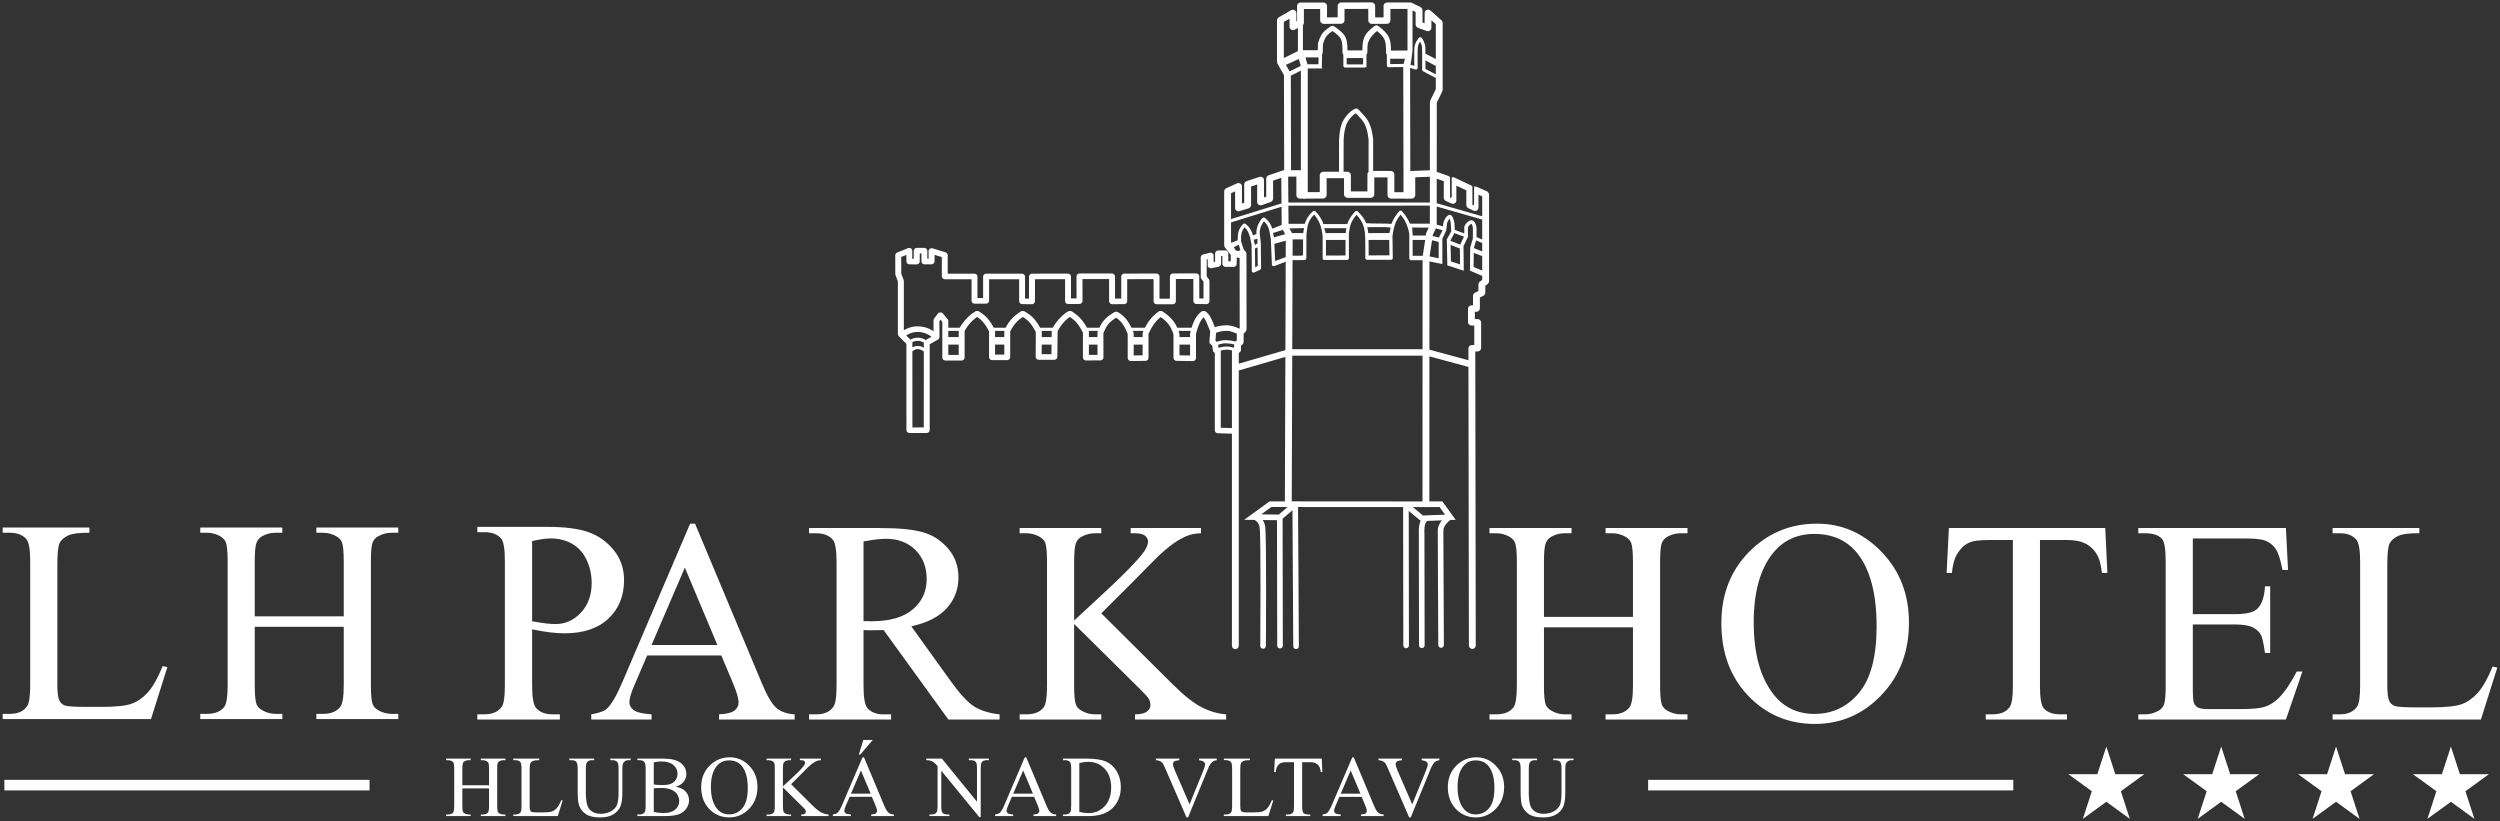 <?xml version="1.0" encoding="UTF-8"?>
<!-- Created with Inkscape (http://www.inkscape.org/) -->
<svg width="414" height="136" version="1.1" viewBox="0 0 414 136" xmlns="http://www.w3.org/2000/svg">
 <rect x="0" y="0" width="414" height="136" fill="#333333" stroke="none"/>
 <g fill="#fff">
  <g>
   <path d="m412.78 110.38 0.774 0.168-2.714 8.607h-24.559v-0.862h1.197c1.341 0 2.3-0.439 2.874-1.31 0.327-0.503 0.487-1.661 0.487-3.465v-20.471c0-1.98-0.216-3.217-0.655-3.713-0.606-0.686-1.508-1.03-2.707-1.03h-1.197v-0.87h14.363v0.87c-1.685-0.016-2.866 0.136-3.545 0.463-0.679 0.328-1.142 0.743-1.389 1.245-0.248 0.495-0.375 1.693-0.375 3.577v19.928c0 1.294 0.128 2.18 0.375 2.667 0.184 0.327 0.471 0.567 0.862 0.726 0.391 0.152 1.605 0.231 3.649 0.231h2.315c2.435 0 4.144-0.175 5.126-0.534 0.982-0.36 1.876-0.998 2.691-1.908 0.806-0.91 1.62-2.356 2.427-4.32"/>
   <path d="m363.13 89.168v12.535h6.97c1.812 0 3.018-0.272 3.624-0.814 0.815-0.719 1.262-1.98 1.357-3.792h0.862v11.041h-0.862c-0.215-1.54-0.439-2.531-0.654-2.97-0.28-0.543-0.743-0.974-1.381-1.285-0.639-0.312-1.621-0.471-2.946-0.471h-6.97v10.459c0 1.405 0.064 2.26 0.183 2.562 0.128 0.303 0.344 0.543 0.655 0.726 0.311 0.176 0.91 0.264 1.78 0.264h5.381c1.788 0 3.098-0.12 3.905-0.375 0.814-0.248 1.589-0.735 2.339-1.469 0.966-0.966 1.956-2.427 2.97-4.375h0.934l-2.73 7.952h-24.447v-0.862h1.126c0.743 0 1.453-0.184 2.124-0.543 0.503-0.247 0.838-0.623 1.022-1.118 0.176-0.503 0.263-1.525 0.263-3.066v-20.606c0-2.012-0.2-3.25-0.607-3.72-0.559-0.623-1.493-0.934-2.802-0.934h-1.126v-0.87h24.447l0.351 6.946h-0.918c-0.327-1.669-0.686-2.811-1.086-3.433-0.4-0.623-0.982-1.101-1.765-1.429-0.623-0.232-1.724-0.352-3.297-0.352"/>
   <path d="m348.63 87.436 0.351 7.441h-0.894c-0.168-1.309-0.399-2.244-0.703-2.811-0.479-0.902-1.125-1.565-1.924-1.996-0.807-0.431-1.86-0.646-3.17-0.646h-4.471v24.239c0 1.948 0.215 3.162 0.63 3.649 0.591 0.655 1.509 0.982 2.739 0.982h1.102v0.862h-13.453v-0.862h1.126c1.341 0 2.292-0.407 2.85-1.222 0.343-0.495 0.519-1.637 0.519-3.409v-24.239h-3.817c-1.477 0-2.53 0.112-3.154 0.327-0.814 0.295-1.509 0.87-2.083 1.708-0.575 0.846-0.918 1.98-1.03 3.417h-0.886l0.375-7.441"/>
   <path d="m255.68 102.15h14.738v-9.078c0-1.621-0.103-2.691-0.303-3.202-0.159-0.391-0.487-0.727-0.982-1.006-0.67-0.375-1.381-0.559-2.131-0.559h-1.118v-0.87h13.565v0.87h-1.126c-0.742 0-1.453 0.176-2.124 0.535-0.503 0.247-0.838 0.631-1.022 1.134-0.176 0.511-0.263 1.54-0.263 3.098v20.47c0 1.605 0.096 2.667 0.303 3.178 0.152 0.392 0.471 0.727 0.958 1.006 0.686 0.375 1.405 0.567 2.147 0.567h1.126v0.862h-13.565v-0.862h1.118c1.293 0 2.244-0.383 2.834-1.15 0.391-0.495 0.583-1.7 0.583-3.601v-9.66h-14.738v9.66c0 1.605 0.104 2.667 0.303 3.178 0.16 0.392 0.487 0.727 0.99 1.006 0.671 0.375 1.373 0.567 2.124 0.567h1.15v0.862h-13.589v-0.862h1.118c1.31 0 2.26-0.383 2.858-1.15 0.368-0.495 0.559-1.7 0.559-3.601v-20.47c0-1.621-0.104-2.691-0.303-3.202-0.16-0.391-0.479-0.727-0.958-1.006-0.687-0.375-1.405-0.559-2.156-0.559h-1.118v-0.87h13.589v0.87h-1.15c-0.751 0-1.453 0.176-2.124 0.535-0.487 0.247-0.822 0.631-1.006 1.134-0.192 0.511-0.288 1.54-0.288 3.098"/>
   <path d="m182.37 101.57 11.697 11.624c1.916 1.916 3.553 3.225 4.91 3.921 1.357 0.694 2.715 1.085 4.072 1.181v0.862h-15.09v-0.862c0.902 0 1.557-0.152 1.956-0.463 0.399-0.303 0.599-0.639 0.599-1.014 0-0.375-0.08-0.71-0.223-1.006-0.152-0.295-0.639-0.846-1.461-1.66l-10.954-10.826v10.219c0 1.605 0.104 2.667 0.312 3.178 0.152 0.392 0.479 0.727 0.982 1.006 0.671 0.375 1.373 0.567 2.124 0.567h1.078v0.862h-13.517v-0.862h1.118c1.309 0 2.26-0.383 2.858-1.15 0.376-0.495 0.559-1.7 0.559-3.601v-20.495c0-1.605-0.104-2.674-0.303-3.201-0.159-0.375-0.479-0.703-0.958-0.982-0.686-0.375-1.405-0.559-2.155-0.559h-1.118v-0.87h13.517v0.87h-1.078c-0.735 0-1.437 0.176-2.124 0.535-0.487 0.247-0.822 0.623-1.005 1.126-0.192 0.494-0.288 1.525-0.288 3.082v9.708c0.32-0.295 1.381-1.285 3.209-2.97 4.631-4.239 7.434-7.074 8.4-8.487 0.415-0.623 0.63-1.174 0.63-1.637 0-0.359-0.167-0.678-0.495-0.95-0.327-0.271-0.878-0.407-1.66-0.407h-0.726v-0.87h11.648v0.87c-0.687 0.016-1.31 0.104-1.869 0.28-0.559 0.167-1.245 0.503-2.06 0.99-0.807 0.495-1.804 1.286-2.994 2.379-0.343 0.312-1.925 1.908-4.75 4.791"/>
   <path d="m76.565 130.04h4.422v-2.724c0-0.486-0.031-0.808-0.091-0.961-0.048-0.117-0.146-0.218-0.295-0.302-0.201-0.112-0.414-0.167-0.639-0.167h-0.336v-0.261h4.07v0.261h-0.338c-0.223 0-0.436 0.053-0.637 0.16-0.151 0.074-0.252 0.189-0.307 0.341-0.053 0.153-0.079 0.462-0.079 0.929v6.142c0 0.481 0.029 0.8 0.091 0.953 0.046 0.117 0.141 0.218 0.288 0.302 0.206 0.112 0.421 0.17 0.644 0.17h0.338v0.259h-4.07v-0.259h0.336c0.388 0 0.673-0.115 0.85-0.345 0.118-0.149 0.175-0.51 0.175-1.081v-2.898h-4.422v2.898c0 0.481 0.031 0.8 0.091 0.953 0.048 0.117 0.146 0.218 0.297 0.302 0.201 0.112 0.412 0.17 0.637 0.17h0.345v0.259h-4.077v-0.259h0.335c0.393 0 0.678-0.115 0.858-0.345 0.11-0.149 0.168-0.51 0.168-1.081v-6.142c0-0.486-0.031-0.808-0.091-0.961-0.048-0.117-0.143-0.218-0.287-0.302-0.206-0.112-0.422-0.167-0.647-0.167h-0.335v-0.261h4.077v0.261h-0.345c-0.225 0-0.436 0.053-0.637 0.16-0.146 0.074-0.246 0.189-0.302 0.341-0.057 0.153-0.086 0.462-0.086 0.929zm16.383 2.47 0.232 0.05-0.814 2.582h-7.369v-0.259h0.36c0.403 0 0.69-0.131 0.862-0.393 0.098-0.151 0.146-0.499 0.146-1.04v-6.142c0-0.594-0.065-0.966-0.197-1.114-0.182-0.206-0.453-0.309-0.812-0.309h-0.36v-0.261h4.31v0.261c-0.505-5e-3 -0.86 0.04-1.064 0.139-0.204 0.098-0.343 0.223-0.417 0.373-0.074 0.149-0.113 0.508-0.113 1.073v5.979c0 0.388 0.038 0.654 0.113 0.8 0.055 0.099 0.141 0.171 0.259 0.219 0.118 0.045 0.482 0.07 1.095 0.07h0.694c0.731 0 1.244-0.053 1.538-0.161 0.295-0.107 0.563-0.299 0.807-0.572 0.242-0.273 0.486-0.707 0.728-1.296zm8.116-6.624v-0.261h3.37v0.261h-0.359c-0.374 0-0.661 0.156-0.862 0.469-0.098 0.146-0.149 0.482-0.149 1.011v3.859c0 0.955-0.093 1.696-0.283 2.221-0.189 0.527-0.563 0.979-1.116 1.355-0.556 0.376-1.31 0.565-2.264 0.565-1.04 0-1.828-0.18-2.364-0.541-0.539-0.359-0.92-0.843-1.145-1.452-0.149-0.417-0.225-1.198-0.225-2.345v-3.72c0-0.585-0.079-0.968-0.242-1.15-0.16-0.182-0.421-0.273-0.781-0.273h-0.359v-0.261h4.113v0.261h-0.364c-0.393 0-0.675 0.122-0.843 0.371-0.117 0.168-0.175 0.52-0.175 1.052v4.149c0 0.369 0.034 0.793 0.101 1.27 0.07 0.477 0.192 0.85 0.369 1.116 0.178 0.266 0.433 0.486 0.769 0.659 0.335 0.175 0.745 0.261 1.231 0.261 0.623 0 1.179-0.137 1.67-0.407 0.491-0.271 0.829-0.618 1.008-1.042 0.179-0.424 0.271-1.14 0.271-2.151v-3.854c0-0.594-0.067-0.966-0.197-1.114-0.184-0.206-0.455-0.309-0.814-0.309zm10.88 4.401c0.661 0.139 1.155 0.364 1.483 0.673 0.452 0.431 0.68 0.955 0.68 1.578 0 0.472-0.151 0.925-0.45 1.358-0.3 0.434-0.709 0.748-1.232 0.946-0.522 0.199-1.317 0.299-2.388 0.299h-4.492v-0.259h0.356c0.398 0 0.683-0.127 0.855-0.381 0.108-0.163 0.163-0.51 0.163-1.044v-6.149c0-0.589-0.067-0.961-0.204-1.114-0.182-0.206-0.455-0.309-0.815-0.309h-0.356v-0.261h4.11c0.769 0 1.385 0.058 1.847 0.17 0.702 0.168 1.238 0.465 1.607 0.894 0.369 0.429 0.554 0.92 0.554 1.478 0 0.477-0.144 0.903-0.434 1.282-0.29 0.376-0.719 0.654-1.287 0.838zm-3.677-0.381c0.175 0.033 0.371 0.057 0.594 0.074 0.223 0.017 0.467 0.024 0.733 0.024 0.683 0 1.198-0.072 1.54-0.22 0.345-0.146 0.608-0.373 0.791-0.678 0.182-0.302 0.273-0.635 0.273-0.996 0-0.556-0.227-1.03-0.68-1.423-0.455-0.393-1.117-0.589-1.986-0.589-0.469 0-0.889 0.05-1.265 0.153zm0 4.549c0.544 0.127 1.08 0.189 1.607 0.189 0.848 0 1.492-0.192 1.938-0.573 0.443-0.381 0.666-0.852 0.666-1.413 0-0.369-0.101-0.726-0.302-1.066-0.201-0.342-0.53-0.611-0.982-0.807-0.453-0.197-1.016-0.295-1.684-0.295-0.29 0-0.539 5e-3 -0.745 0.012-0.206 9e-3 -0.371 0.026-0.498 0.05zm12.6-9.045c1.236 0 2.307 0.467 3.213 1.406 0.905 0.939 1.358 2.108 1.358 3.512 0 1.447-0.458 2.647-1.371 3.6-0.912 0.956-2.017 1.433-3.313 1.433-1.308 0-2.41-0.467-3.301-1.397-0.891-0.932-1.336-2.137-1.336-3.615 0-1.512 0.515-2.743 1.542-3.699 0.896-0.829 1.964-1.24 3.208-1.24zm-0.131 0.51c-0.853 0-1.536 0.316-2.051 0.949-0.639 0.786-0.96 1.935-0.96 3.452 0 1.554 0.333 2.75 0.997 3.586 0.51 0.637 1.183 0.956 2.022 0.956 0.893 0 1.631-0.35 2.213-1.046 0.582-0.698 0.875-1.797 0.875-3.299 0-1.627-0.321-2.841-0.963-3.641-0.515-0.637-1.224-0.956-2.132-0.956zm10.27 3.946 3.509 3.487c0.575 0.575 1.066 0.968 1.473 1.177 0.407 0.208 0.815 0.326 1.222 0.355v0.259h-4.528v-0.259c0.271 0 0.468-0.045 0.587-0.139 0.12-0.091 0.179-0.192 0.179-0.305 0-0.112-0.024-0.213-0.067-0.302-0.045-0.089-0.192-0.254-0.438-0.498l-3.287-3.248v3.066c0 0.481 0.031 0.8 0.094 0.953 0.045 0.117 0.143 0.218 0.294 0.302 0.201 0.112 0.412 0.17 0.637 0.17h0.323v0.259h-4.056v-0.259h0.335c0.393 0 0.678-0.115 0.857-0.345 0.113-0.149 0.168-0.51 0.168-1.081v-6.149c0-0.481-0.031-0.802-0.091-0.961-0.048-0.113-0.144-0.211-0.287-0.295-0.206-0.112-0.422-0.167-0.647-0.167h-0.335v-0.261h4.056v0.261h-0.323c-0.22 0-0.431 0.053-0.637 0.16-0.146 0.074-0.247 0.187-0.302 0.338-0.058 0.149-0.086 0.458-0.086 0.925v2.913c0.096-0.088 0.415-0.386 0.963-0.891 1.389-1.273 2.23-2.123 2.52-2.547 0.125-0.187 0.189-0.352 0.189-0.491 0-0.108-0.051-0.204-0.149-0.285-0.098-0.082-0.264-0.122-0.499-0.122h-0.218v-0.261h3.494v0.261c-0.206 5e-3 -0.393 0.031-0.56 0.084-0.168 0.05-0.374 0.151-0.618 0.297-0.242 0.148-0.541 0.385-0.898 0.714-0.103 0.094-0.577 0.573-1.425 1.438zm13.379 2.091h-3.685l-0.644 1.502c-0.16 0.369-0.239 0.644-0.239 0.829 0 0.144 0.07 0.271 0.206 0.381 0.139 0.11 0.435 0.182 0.896 0.216v0.259h-2.997v-0.259c0.398-0.072 0.654-0.163 0.771-0.275 0.239-0.223 0.503-0.68 0.793-1.368l3.349-7.831h0.244l3.313 7.915c0.266 0.637 0.508 1.049 0.726 1.238 0.218 0.189 0.522 0.297 0.91 0.321v0.259h-3.756v-0.259c0.379-0.019 0.635-0.084 0.769-0.192 0.134-0.105 0.201-0.237 0.201-0.393 0-0.206-0.096-0.529-0.283-0.975zm-0.197-0.52-1.615-3.845-1.655 3.845zm0.35-8.904-2.07 2.419h-0.24l0.738-2.419zm8.851 3.092h2.583l5.819 7.138v-5.488c0-0.585-0.067-0.951-0.197-1.095-0.175-0.196-0.448-0.294-0.821-0.294h-0.331v-0.261h3.313v0.261h-0.338c-0.402 0-0.687 0.122-0.855 0.364-0.103 0.151-0.153 0.491-0.153 1.026v8.021h-0.254l-6.274-7.663v5.861c0 0.585 0.062 0.949 0.189 1.095 0.178 0.197 0.453 0.295 0.822 0.295h0.335v0.259h-3.311v-0.259h0.328c0.407 0 0.695-0.122 0.865-0.367 0.103-0.149 0.153-0.491 0.153-1.023v-6.618c-0.275-0.324-0.486-0.537-0.627-0.64-0.144-0.103-0.353-0.199-0.628-0.287-0.136-0.041-0.343-0.062-0.618-0.062zm17.864 6.332h-3.684l-0.644 1.502c-0.16 0.369-0.239 0.644-0.239 0.829 0 0.144 0.07 0.271 0.206 0.381 0.139 0.11 0.436 0.182 0.896 0.216v0.259h-2.997v-0.259c0.397-0.072 0.654-0.163 0.771-0.275 0.239-0.223 0.503-0.68 0.793-1.368l3.349-7.831h0.244l3.313 7.915c0.266 0.637 0.508 1.049 0.726 1.238 0.218 0.189 0.522 0.297 0.91 0.321v0.259h-3.756v-0.259c0.379-0.019 0.635-0.084 0.769-0.192 0.134-0.105 0.201-0.237 0.201-0.393 0-0.206-0.096-0.529-0.283-0.975zm-0.196-0.52-1.615-3.845-1.655 3.845zm4.966 3.706v-0.259h0.357c0.403 0 0.687-0.13 0.855-0.388 0.103-0.153 0.156-0.5 0.156-1.037v-6.149c0-0.594-0.067-0.966-0.197-1.114-0.182-0.206-0.455-0.309-0.814-0.309h-0.357v-0.261h3.873c1.421 0 2.504 0.163 3.246 0.484 0.74 0.324 1.337 0.863 1.789 1.615 0.451 0.755 0.678 1.624 0.678 2.611 0 1.325-0.403 2.431-1.208 3.32-0.903 0.992-2.28 1.488-4.127 1.488zm2.714-0.687c0.594 0.132 1.092 0.197 1.495 0.197 1.085 0 1.986-0.381 2.702-1.145 0.716-0.762 1.075-1.797 1.075-3.103 0-1.312-0.359-2.35-1.075-3.107-0.716-0.759-1.633-1.138-2.757-1.138-0.422 0-0.901 0.067-1.44 0.203zm22.755-8.83v0.261c-0.337 0.06-0.591 0.167-0.767 0.321-0.246 0.23-0.467 0.582-0.659 1.054l-3.32 8.099h-0.259l-3.564-8.205c-0.185-0.421-0.311-0.678-0.388-0.771-0.115-0.146-0.259-0.259-0.431-0.34-0.17-0.084-0.4-0.134-0.69-0.158v-0.261h3.888v0.261c-0.441 0.04-0.726 0.117-0.858 0.223-0.13 0.108-0.197 0.247-0.197 0.415 0 0.235 0.108 0.599 0.324 1.095l2.422 5.579 2.244-5.508c0.22-0.544 0.33-0.92 0.33-1.131 0-0.137-0.067-0.266-0.203-0.39-0.137-0.122-0.364-0.211-0.688-0.261-0.024-5e-3 -0.062-0.012-0.12-0.021v-0.261zm9.132 6.885 0.232 0.05-0.815 2.582h-7.369v-0.259h0.36c0.403 0 0.69-0.131 0.862-0.393 0.098-0.151 0.146-0.499 0.146-1.04v-6.142c0-0.594-0.065-0.966-0.196-1.114-0.182-0.206-0.453-0.309-0.812-0.309h-0.36v-0.261h4.31v0.261c-0.505-5e-3 -0.86 0.04-1.064 0.139-0.203 0.098-0.343 0.223-0.417 0.373-0.074 0.149-0.113 0.508-0.113 1.073v5.979c0 0.388 0.038 0.654 0.113 0.8 0.055 0.099 0.141 0.171 0.259 0.219 0.117 0.045 0.482 0.07 1.095 0.07h0.695c0.731 0 1.243-0.053 1.538-0.161 0.295-0.107 0.563-0.299 0.807-0.572 0.242-0.273 0.487-0.707 0.728-1.296zm8.258-6.885 0.105 2.232h-0.268c-0.05-0.393-0.119-0.673-0.211-0.843-0.143-0.27-0.338-0.469-0.577-0.599-0.242-0.129-0.558-0.194-0.951-0.194h-1.342v7.272c0 0.585 0.065 0.949 0.189 1.095 0.177 0.197 0.452 0.295 0.822 0.295h0.33v0.259h-4.037v-0.259h0.338c0.403 0 0.687-0.122 0.855-0.367 0.103-0.149 0.156-0.491 0.156-1.023v-7.272h-1.145c-0.443 0-0.76 0.034-0.946 0.098-0.244 0.089-0.452 0.261-0.625 0.513-0.173 0.254-0.275 0.595-0.309 1.025h-0.266l0.112-2.232zm6.607 6.332h-3.685l-0.644 1.502c-0.16 0.369-0.24 0.644-0.24 0.829 0 0.144 0.07 0.271 0.206 0.381 0.139 0.11 0.435 0.182 0.896 0.216v0.259h-2.997v-0.259c0.398-0.072 0.654-0.163 0.771-0.275 0.239-0.223 0.503-0.68 0.793-1.368l3.349-7.831h0.245l3.313 7.915c0.266 0.637 0.508 1.049 0.726 1.238 0.218 0.189 0.522 0.297 0.91 0.321v0.259h-3.756v-0.259c0.378-0.019 0.635-0.084 0.769-0.192 0.134-0.105 0.201-0.237 0.201-0.393 0-0.206-0.096-0.529-0.283-0.975zm-0.197-0.52-1.615-3.845-1.655 3.845zm13.073-5.811v0.261c-0.338 0.06-0.592 0.167-0.767 0.321-0.246 0.23-0.467 0.582-0.658 1.054l-3.32 8.099h-0.259l-3.564-8.205c-0.184-0.421-0.311-0.678-0.388-0.771-0.115-0.146-0.259-0.259-0.431-0.34-0.17-0.084-0.4-0.134-0.69-0.158v-0.261h3.888v0.261c-0.441 0.04-0.726 0.117-0.857 0.223-0.129 0.108-0.196 0.247-0.196 0.415 0 0.235 0.108 0.599 0.323 1.095l2.422 5.579 2.244-5.508c0.22-0.544 0.331-0.92 0.331-1.131 0-0.137-0.067-0.266-0.204-0.39-0.136-0.122-0.364-0.211-0.687-0.261-0.024-5e-3 -0.062-0.012-0.12-0.021v-0.261zm6.15-0.215c1.236 0 2.307 0.467 3.212 1.406 0.905 0.939 1.358 2.108 1.358 3.512 0 1.447-0.458 2.647-1.37 3.6-0.913 0.956-2.017 1.433-3.313 1.433-1.308 0-2.409-0.467-3.301-1.397-0.891-0.932-1.337-2.137-1.337-3.615 0-1.512 0.515-2.743 1.543-3.699 0.896-0.829 1.964-1.24 3.208-1.24zm-0.132 0.51c-0.853 0-1.536 0.316-2.051 0.949-0.639 0.786-0.961 1.935-0.961 3.452 0 1.554 0.333 2.75 0.997 3.586 0.51 0.637 1.183 0.956 2.022 0.956 0.893 0 1.631-0.35 2.213-1.046 0.582-0.698 0.875-1.797 0.875-3.299 0-1.627-0.321-2.841-0.963-3.641-0.515-0.637-1.224-0.956-2.132-0.956zm12.831-0.033v-0.261h3.37v0.261h-0.359c-0.374 0-0.661 0.156-0.863 0.469-0.098 0.146-0.149 0.482-0.149 1.011v3.859c0 0.955-0.093 1.696-0.283 2.221-0.189 0.527-0.563 0.979-1.116 1.355-0.556 0.376-1.31 0.565-2.264 0.565-1.04 0-1.828-0.18-2.364-0.541-0.539-0.359-0.92-0.843-1.145-1.452-0.149-0.417-0.225-1.198-0.225-2.345v-3.72c0-0.585-0.079-0.968-0.242-1.15-0.16-0.182-0.421-0.273-0.78-0.273h-0.359v-0.261h4.113v0.261h-0.364c-0.393 0-0.675 0.122-0.843 0.371-0.117 0.168-0.175 0.52-0.175 1.052v4.149c0 0.369 0.034 0.793 0.101 1.27 0.07 0.477 0.192 0.85 0.369 1.116 0.178 0.266 0.433 0.486 0.769 0.659 0.335 0.175 0.745 0.261 1.232 0.261 0.623 0 1.178-0.137 1.67-0.407 0.491-0.271 0.829-0.618 1.008-1.042 0.179-0.424 0.271-1.14 0.271-2.151v-3.854c0-0.594-0.067-0.966-0.197-1.114-0.184-0.206-0.455-0.309-0.814-0.309"/>
  </g>
  <g fill-rule="evenodd">
   <path d="m348.81 123.63 1.485 4.572h4.808l-3.89 2.826 1.486 4.572-3.889-2.826-3.89 2.826 1.486-4.572-3.89-2.826h4.808"/>
   <path d="m367.83 123.63 1.486 4.572h4.808l-3.89 2.826 1.486 4.572-3.89-2.826-3.89 2.826 1.486-4.572-3.889-2.826h4.808"/>
   <path d="m386.85 123.63 1.486 4.572h4.808l-3.889 2.826 1.485 4.572-3.889-2.826-3.889 2.826 1.485-4.572-3.889-2.826h4.807"/>
   <path d="m405.87 123.63 1.485 4.572h4.808l-3.889 2.826 1.485 4.572-3.889-2.826-3.89 2.826 1.486-4.572-3.89-2.826h4.808"/>
   <path d="m272.93 129.14h60.472v1.751h-60.472"/>
  </g>
  <path d="m212.66 28.169-0.037-15.717-1.089-1.945c-0.018-0.031-0.065-0.212-0.065-0.248v-6.922c0-0.136 0.15-0.385 0.273-0.457l2.076-1.193c0.368-0.212 0.862 0.05 0.862 0.456v1.416l0.111-0.057v-2.552c0-0.267 0.284-0.533 0.567-0.533h3.83c0.284 0 0.567 0.267 0.567 0.533v1.929l1.762-0.007 3e-3 -1.934c0-0.266 0.284-0.533 0.567-0.533l5.066-0.003c0.283 0 0.567 0.268 0.567 0.533l5e-3 1.95 1.392-0.007 1e-3 -1.93c0-0.265 0.285-0.533 0.567-0.533l3.845-0.009c0.028 0 0.237 0.048 0.261 0.061l1.464 0.715c0.143 0.07 0.306 0.322 0.306 0.473l-1e-3 2.073 0.349 0.128 0.014-1.73c4e-3 -0.454 0.604-0.697 0.955-0.385l1.847 1.639c0.071 0.063 0.179 0.296 0.179 0.388v11.113c0 0.028-0.036 0.195-0.049 0.221l-0.926 1.911-7e-3 11.441 1.929 0.68c0.099 0.035 0.2 0.129 0.273 0.236l-4e-4 3.295c0 0.152 0.18 0.093 0.2 0.069 0.044-0.053 0.08-0.148 0.08-0.21v-3.144c0.141-0.051 0.304-0.052 0.452 0.018l2.789 1.321c0.062 0.029 0.127 0.091 0.182 0.166l5e-3 3.026c2.7e-4 0.152 0.175 0.071 0.195 0.046 0.044-0.054 0.08-0.148 0.08-0.21v-2.846c0.126-0.037 0.267-0.034 0.397 0.023l1.754 0.764c0.156 0.068 0.328 0.322 0.328 0.483v14.44c0 0.112-0.126 0.353-0.22 0.421l-0.402 0.295v1.17c0 0.149-0.161 0.401-0.299 0.471l-0.601 0.304v1.827c0 0.267-0.283 0.533-0.567 0.533h-0.263v1.208l0.47-0.001c0.284-8e-4 0.568 0.266 0.568 0.533v4.296c0 0.267-0.283 0.534-0.568 0.533l-0.4-0.002 0.078 48.694c4e-4 0.313-0.253 0.567-0.567 0.567-0.313 0-0.568-0.254-0.568-0.567l-0.074-46.13-6.467-1.749-7e-3 24.021 1.926-0.003 0.235-2.66e-4 0.14 0.194 1.554 2.156 0.505 0.701-0.864 0.033-0.046 2e-3c-0.31 0.236-1.134 0.945-1.131 1.77l0.086 18.926c1e-3 0.256-0.206 0.465-0.462 0.466-0.256 1e-3 -0.465-0.206-0.466-0.462l-0.086-18.926c-3e-3 -0.675 0.325-1.27 0.689-1.721l-2.398 0.092c-0.639 0.352-0.498 2.01-0.497 2.014v0.034l0.031 18.552c0 0.256-0.207 0.464-0.463 0.464-0.257 0-0.465-0.208-0.465-0.464l-0.031-18.517c0-0.004-0.107-1.204 0.297-2.102l-0.066-0.054-1.903-1.576 0.032 22.274c4e-4 0.256-0.207 0.464-0.463 0.464-0.256 0-0.465-0.207-0.465-0.464l-0.033-22.919-17.4-0.006 0.135 23.066c1e-3 0.256-0.205 0.465-0.461 0.466-0.256 8e-4 -0.465-0.206-0.466-0.462l-0.133-22.536-1.632 1.401 0.037 21.021c4e-4 0.256-0.207 0.463-0.464 0.463s-0.464-0.207-0.465-0.463l-0.037-20.777-2.362-0.03c0.176 0.269 0.32 0.609 0.395 1.036 0.265 1.504 0.126 19.764 0.126 19.82-3e-3 0.256-0.212 0.463-0.468 0.462-0.256-8e-4 -0.463-0.209-0.461-0.465 0-0.056 0.138-18.236-0.111-19.657-0.136-0.772-0.588-1.089-0.866-1.213l-0.28-0.003-1.404-0.017 1.136-0.825 2.93-2.128 0.123-0.089 0.15-4e-4 2.397-0.005 0.081-23.922-7.716 2.24v45.584c0 0.313-0.254 0.567-0.567 0.567-0.313 0-0.567-0.254-0.567-0.567v-35.116l-2.356-0.071c-0.238-0.007-0.478-0.238-0.478-0.462v-12.843c-0.15-0.072-0.284-0.215-0.304-0.353l-0.127-0.865-0.289-0.224c-0.088-0.068-0.189-0.283-0.18-0.39l0.138-1.758c-0.111-0.232-0.217-0.501-0.327-0.783-0.216-0.555-0.453-1.165-0.772-1.524-0.276 0.263-0.505 0.643-0.692 1.054-0.259 0.57-0.437 1.203-0.562 1.713l-3e-3 4.023c0 0.234-0.249 0.465-0.497 0.462l-2.742-0.036c-0.243-0.003-0.486-0.234-0.486-0.462v-3.909c-0.216-0.705-0.485-1.257-0.854-1.731-0.323-0.415-0.733-0.78-1.265-1.146-0.436 0.335-0.791 0.713-1.095 1.13-0.358 0.492-0.65 1.044-0.922 1.65v4.006c0 0.228-0.243 0.46-0.486 0.462l-2.459 0.03c-0.248 0.003-0.497-0.229-0.497-0.462l-7e-3 -4.052c-0.246-0.595-0.501-1.135-0.832-1.605-0.281-0.399-0.623-0.752-1.076-1.055-0.59 0.37-0.973 0.673-1.264 1.018-0.32 0.38-0.553 0.841-0.85 1.524l7e-3 4.066c0 0.23-0.247 0.461-0.492 0.462l-2.416 8e-3c-0.246 8e-4 -0.492-0.23-0.492-0.462l5e-3 -4.144c-0.33-0.639-0.624-1.137-0.973-1.556-0.314-0.377-0.685-0.709-1.185-1.05-0.465 0.288-1.038 0.842-1.512 1.502-0.108 0.15-0.212 0.309-0.309 0.473-0.081 0.136-0.153 0.272-0.219 0.408l-0.042 4.261c-1e-3 0.229-0.248 0.46-0.492 0.46h-2.603c-0.247 0-0.493-0.23-0.492-0.462l0.023-4.151c-0.326-0.605-0.618-1.093-0.97-1.502-0.311-0.362-0.682-0.679-1.188-0.983-0.458 0.31-0.834 0.629-1.154 0.988-0.359 0.402-0.654 0.862-0.927 1.427v4.28c0 0.231-0.246 0.462-0.492 0.462h-2.517c-0.246 0-0.492-0.231-0.492-0.462v-4.283c-0.247-0.525-0.542-1.015-0.897-1.443-0.307-0.37-0.663-0.699-1.078-0.969-0.607 0.395-1.144 0.944-1.589 1.556-0.098 0.135-0.193 0.275-0.284 0.42v0.002c-0.07 0.11-0.137 0.223-0.202 0.338v4.441c0 0.231-0.246 0.462-0.492 0.462h-2.707c-0.246 0-0.492-0.232-0.492-0.462l-1e-3 -5.954-0.3-0.348-0.18 0.235 0.011 2.652c4e-4 0.119-0.128 0.334-0.236 0.396l-1.382 0.791-3e-3 14.231c0 0.231-0.246 0.462-0.492 0.462l-2.869 0.002c-0.245 0-0.492-0.231-0.492-0.462l-4e-3 -14.306-1.281-1.287c-0.05-0.051-0.132-0.246-0.132-0.316v-8.737l-0.396-1.048c-5e-3 -0.015-0.029-0.138-0.029-0.153l-4e-3 -2.089v-1.063c0-0.147 0.156-0.369 0.299-0.426l1.832-0.733c0.313-0.125 0.684 0.106 0.684 0.426l-1e-3 1.341 0.248 6.67e-4v-1.345c0-0.231 0.246-0.462 0.492-0.462h1.266c0.246 0 0.492 0.231 0.492 0.462l-3e-3 1.336 0.209-4e-4 -1e-3 -1.287c-4e-4 -0.302 0.341-0.534 0.645-0.44l2.184 0.674c0.166 0.051 0.338 0.276 0.338 0.44v3.082h4.432c0.246 0 0.492 0.231 0.492 0.462v3.588h0.94v-3.588c0-0.232 0.246-0.463 0.492-0.462l5.958 0.009c0.245 4e-4 0.492 0.232 0.492 0.462l8e-4 3.656 0.65 0.006 7e-3 -3.671c8e-4 -0.23 0.247-0.462 0.492-0.462l5.968-0.006c0.246-4e-4 0.492 0.231 0.492 0.462l-3e-3 3.648 0.922-0.008-7e-3 -3.666c0-0.231 0.246-0.462 0.492-0.462l5.393 6e-3c0.245 0 0.492 0.232 0.492 0.462l3e-3 3.695 1.027-0.003v-3.671c0-0.231 0.247-0.461 0.492-0.462l5.35-0.015c0.246-8e-4 0.492 0.231 0.492 0.462l3e-3 3.704 1.721-0.004 3e-3 -3.712c0-0.23 0.247-0.462 0.492-0.462l3.872-0.009c0.245-2.67e-4 0.491 0.231 0.492 0.462l9e-3 3.685 0.697 0.008v-2.78l-0.357-0.454c-0.032-0.041-0.098-0.224-0.098-0.274l-7e-3 -3.328c0-0.176 0.185-0.403 0.365-0.448l1.154-0.289c0.296-0.074 0.618 0.159 0.618 0.448l4e-4 1.081 0.246-0.05 1e-3 -1.393c4e-4 -0.228 0.244-0.459 0.486-0.462l1.201-0.015c0.249-0.004 0.498 0.228 0.498 0.462v1.337l0.404 0.002 3e-3 -1.044-0.982-1.262c-0.037-0.047-0.111-0.256-0.111-0.315v-8.987c0-0.159 0.169-0.413 0.322-0.481l1.811-0.816c0.365-0.164 0.814 0.1 0.813 0.481l-3e-3 2.87 0.376-0.118-1e-3 -3.09c0-0.185 0.199-0.443 0.384-0.504l2.143-0.704c0.353-0.116 0.751 0.152 0.751 0.504v2.894l0.371-0.13-7e-3 -3.023c-4e-4 -0.182 0.195-0.44 0.377-0.502l2.493-0.849c0.035-0.012 0.07-0.02 0.106-0.024zm-8.65 42.721v-12.86c-0.043-0.014-0.088-0.026-0.134-0.038-0.221-0.056-0.48-0.085-0.785-0.087-0.401 0.016-0.713 0.075-0.931 0.151v12.779zm0.277-13.317c0.028-0.019 0.056-0.034 0.086-0.048l4e-4 -0.482c-0.123-0.036-0.243-0.064-0.369-0.087-0.28-0.053-0.597-0.084-1.036-0.109-0.585 0.021-0.937 0.133-1.248 0.248l0.071 0.487c0.024 0.007 0.046 0.016 0.068 0.026 0.276-0.111 0.683-0.202 1.21-0.222h0.011c0.363 8e-4 0.672 0.036 0.938 0.103 0.095 0.024 0.184 0.051 0.268 0.083zm0.29-1.015c0.012-0.012 0.024-0.022 0.036-0.029l0.196-0.132 7e-3 -1.139c-0.311-0.153-0.656-0.29-1.009-0.375l4e-4 -8e-4c-0.093-0.022-0.19-0.041-0.288-0.056-0.094-0.014-0.189-0.024-0.285-0.029-0.054-0.003-0.102-0.004-0.142-0.004-0.777 0.006-1.216 0.141-1.71 0.317l-0.104 1.325 0.231 0.179c0.357-0.133 0.759-0.264 1.454-0.288h0.026c0.467 0.026 0.81 0.06 1.124 0.119 0.161 0.03 0.312 0.067 0.465 0.111zm0.655-2.137 0.065-0.063-0.017-11.629-0.479-0.11-3e-3 1.115c-4e-4 0.231-0.248 0.463-0.494 0.462l-1.386-6e-3c-0.245-8e-4 -0.49-0.232-0.49-0.462v-1.329l-0.218 0.003-1e-3 1.31c0 0.185-0.197 0.413-0.39 0.452l-1.229 0.248c-0.288 0.059-0.593-0.175-0.593-0.451l-2.7e-4 -1.05-0.17 0.043 5e-3 2.821 0.358 0.454c0.032 0.041 0.098 0.223 0.098 0.274v3.397c0 0.234-0.247 0.465-0.495 0.462l-1.679-0.02c-0.242-0.003-0.487-0.235-0.488-0.462l-9e-3 -3.678-2.889 0.006-3e-3 3.712c0 0.23-0.247 0.462-0.492 0.462l-2.704 0.005c-0.246 8e-4 -0.492-0.231-0.492-0.462l-3e-3 -3.704-4.367 0.012v3.671c0 0.23-0.247 0.461-0.492 0.462l-2.011 0.007c-0.246 8e-4 -0.492-0.231-0.492-0.462l-3e-3 -3.697-4.409-0.005 7e-3 3.661c0 0.229-0.244 0.46-0.488 0.462l-1.906 0.016c-0.248 0.002-0.495-0.229-0.495-0.462l3e-3 -3.651-4.985 0.005-7e-3 3.677c-2.6e-4 0.232-0.248 0.465-0.495 0.462l-1.633-0.016c-0.243-0.002-0.488-0.234-0.488-0.462l-8e-4 -3.652-4.974-0.007v3.587c0 0.231-0.246 0.462-0.492 0.462h-1.923c-0.246 0-0.492-0.231-0.492-0.462v-3.588h-4.432c-0.246 0-0.492-0.231-0.492-0.462v-3.208l-1.2-0.37 1e-3 1.107c0 0.231-0.246 0.461-0.492 0.462l-1.194 0.003c-0.246 8e-4 -0.492-0.23-0.492-0.462l3e-3 -1.338h-0.281v1.346c0 0.232-0.245 0.463-0.492 0.462l-1.231-0.004c-0.245-4e-4 -0.492-0.232-0.492-0.462l8e-4 -1.102-0.848 0.339v0.757l4e-3 2.011 0.396 1.048c5e-3 0.014 0.029 0.138 0.029 0.153v8.163c0.299-0.171 0.583-0.305 0.87-0.406 0.5-0.176 0.999-0.25 1.572-0.23 0.633 0.022 1.194 0.147 1.734 0.389 0.253 0.112 0.498 0.249 0.743 0.413l-8e-3 -1.825c-4e-4 -0.05 0.061-0.229 0.092-0.269l0.649-0.847c0.175-0.229 0.591-0.241 0.78-0.022l0.816 0.947c0.038 0.045 0.111 0.233 0.111 0.291v1.145h1.893c0.054-0.094 0.112-0.187 0.172-0.28l8e-4 4e-4c0.099-0.156 0.205-0.313 0.318-0.468 0.581-0.799 1.308-1.511 2.147-1.983 0.099-0.056 0.405-0.056 0.503 0 0.63 0.355 1.157 0.816 1.6 1.349 0.352 0.424 0.648 0.89 0.898 1.381h1.957c0.276-0.531 0.581-0.981 0.943-1.387 0.439-0.492 0.959-0.913 1.618-1.328 0.102-0.064 0.413-0.076 0.519-0.018 0.751 0.41 1.281 0.842 1.723 1.356 0.351 0.408 0.634 0.854 0.927 1.378h2.096c0.047-0.089 0.096-0.176 0.147-0.261 0.108-0.182 0.227-0.364 0.355-0.542 0.653-0.908 1.506-1.665 2.142-1.947 0.096-0.043 0.398-0.022 0.486 0.034 0.713 0.453 1.223 0.892 1.655 1.411 0.324 0.389 0.594 0.809 0.867 1.306h2.054c0.231-0.485 0.456-0.863 0.75-1.212 0.409-0.486 0.931-0.882 1.77-1.387 0.104-0.062 0.414-0.065 0.519-0.005 0.715 0.411 1.229 0.913 1.638 1.493 0.244 0.346 0.447 0.717 0.633 1.112h2.239c0.209-0.407 0.438-0.792 0.701-1.153 0.429-0.589 0.944-1.11 1.607-1.558 0.118-0.08 0.443-0.084 0.563-0.007 0.762 0.487 1.338 0.973 1.792 1.556 0.273 0.35 0.497 0.729 0.688 1.161h2.372c0.105-0.34 0.233-0.694 0.387-1.034 0.317-0.697 0.75-1.335 1.352-1.693 0.106-0.064 0.418-0.062 0.524 0.002 1e-3 8e-4 0 0 7e-3 0.004v-4e-4c0.723 0.442 1.086 1.371 1.409 2.2 0.059 0.152 0.116 0.3 0.175 0.439 0.522-0.181 1.025-0.314 1.904-0.321 0.071-8e-4 0.137 8e-4 0.196 0.003 0.129 0.006 0.259 0.02 0.388 0.04 0.124 0.019 0.251 0.044 0.378 0.075h1e-3c0.415 0.1 0.817 0.257 1.18 0.433zm-9.914 1.395h1.761l4e-4 -0.562c0-0.006 0.011-0.095 0.012-0.101 0.028-0.114 0.058-0.236 0.091-0.362h-2.018c0.047 0.133 0.092 0.272 0.135 0.415 3e-3 0.009 0.019 0.113 0.019 0.123v0.487zm1.76 1.249h-1.76v1.776l1.758 0.023zm-9.344-1.249h1.481v-0.618c0-0.02 0.03-0.158 0.038-0.177 0.034-0.077 0.069-0.155 0.104-0.231h-1.757c0.033 0.078 0.066 0.156 0.098 0.235 7e-3 0.017 0.035 0.149 0.035 0.166zm1.481 1.249h-1.479l3e-3 1.793 1.476-0.018zm-8.893-1.249h1.422l-1e-3 -0.748c0-0.02 0.029-0.155 0.037-0.173 0.015-0.035 0.03-0.071 0.045-0.105h-1.546c0.014 0.039 0.045 0.169 0.045 0.193l-1e-3 0.833zm1.424 1.249h-1.426l-3e-3 1.702 1.431-0.004-3e-3 -1.698zm-9.231-1.249h1.635l0.011-1.024h-1.653c8e-3 0.033 0.014 0.062 0.014 0.073l-5e-3 0.952zm1.622 1.249h-1.629l-9e-3 1.596h1.622l0.016-1.596zm-9.356-1.249h1.533v-1.011c0-0.003 4e-4 -0.008 1e-3 -0.014h-1.536c8e-4 6e-3 3e-3 0.011 3e-3 0.014v1.011zm1.533 1.249h-1.533v1.656h1.533zm-9.275-1.249h1.724v-1.026h-1.724zm1.724 1.249h-1.724l2.7e-4 1.715h1.724zm-8.697-1.521 0.698 0.701c0.091-0.057 0.185-0.106 0.287-0.149 0.262-0.109 0.565-0.167 0.975-0.179h0.029c0.604 0.045 0.85 0.158 1.24 0.397l0.962-0.551c-0.277-0.206-0.548-0.369-0.825-0.492-0.415-0.185-0.85-0.282-1.347-0.299-0.44-0.015-0.819 0.04-1.196 0.173-0.266 0.094-0.535 0.226-0.824 0.398zm1.008 1.131c0.011 0.033 0.017 0.063 0.017 0.083v0.775c0.014-0.008 0.029-0.016 0.043-0.023l4e-4 2.67e-4c0.285-0.153 0.604-0.249 0.931-0.199 0.075-0.007 0.153-0.003 0.232 8e-3h1e-3c0.086 0.013 0.175 0.035 0.262 0.065 0.141 0.048 0.285 0.116 0.423 0.196v-0.825c0-0.003 0-0.007 4e-4 -0.011-0.301-0.183-0.506-0.269-0.968-0.305-0.319 0.011-0.551 0.056-0.744 0.136-0.069 0.029-0.135 0.062-0.199 0.101zm0.018 1.491 4e-3 12.618 1.885-0.001 3e-3 -12.573c-0.181-0.136-0.401-0.268-0.609-0.338-0.056-0.019-0.109-0.033-0.158-0.04-4e-4 -4e-4 -8e-4 0-1e-3 0v-4e-4c-0.041-0.006-0.079-0.007-0.111-0.002v-4e-4l-5e-3 8e-4c-8e-3 0.001-0.093 2.66e-4 -0.1-8e-4 -0.191-0.037-0.398 0.028-0.592 0.132v8e-4c-0.112 0.06-0.218 0.131-0.317 0.205zm57.149-17.867-1e-3 -0.763-0.628 0.162 0.2 0.833c4e-4 0.002 4e-3 0.043 4e-3 0.045l0.425-0.276zm7e-3 0.66-0.427 0.195 0.031 3.104 0.432-0.205zm-0.757-1.978 0.575-0.228c-0.011-0.221-5e-3 -0.408 0.02-0.603 0.033-0.247 0.096-0.494 0.2-0.827 4e-4 -0.002 0.015-0.037 0.016-0.039 0.018-0.035 0.037-0.073 0.061-0.12v-8e-4c0.205-0.405 0.369-0.73 0.726-1.071 0.084-0.081 0.285-0.09 0.375-0.016 0.723 0.584 1.038 1.145 1.222 1.794l1.564-0.623c-4e-4 -0.004-1e-3 -0.007-1e-3 -0.009l-0.025-3.002-8.364 2.593v3.38l1.109-0.422c-1e-3 -0.507 8e-3 -0.921 0.104-1.318 0.112-0.464 0.337-0.887 0.784-1.372 0.079-0.085 0.28-0.106 0.376-0.037 0.389 0.279 0.67 0.613 0.88 0.988 0.161 0.288 0.282 0.6 0.379 0.934zm-2.464 2.589 0.359-0.123v-0.121l-0.247-0.813-0.822 0.429 0.326 0.539zm7.897-1.711-1.888 0.514 0.129 2.859 1.75-0.658 9e-3 -2.715zm2.865-0.216h-1.729l-9e-3 2.697c0.565-0.001 1.154 0.041 1.714-0.04 3e-3 -0.186 0.02-0.238 0.021-0.769 4e-4 -0.564 4e-4 -1.246 4e-3 -1.888zm-1.826-1.04 1.852-0.009c0.044-0.371 0.086-0.506 0.143-0.818l-2.439 0.048zm2.624-1.322c1e-3 0.01 3e-3 0.022 3e-3 0.033 0 0.053-0.017 0.102-0.044 0.144-0.081 0.369-0.13 0.778-0.186 1.247-4e-3 0.031-7e-3 0.063-0.011 0.095-8e-3 0.834-0.011 1.909-0.011 2.732-4e-4 0.66-1e-3 1.16-5e-3 1.25v0.001c-3e-3 0.054-0.019 0.105-0.044 0.141l-4e-4 -4e-4c-0.11 0.16-0.523 0.158-1.267 0.154-0.274-0.001-0.6-0.003-0.973-0.002l-0.05 14.758h21.577l4e-3 -14.739-1.925-0.002c-0.138 0-0.276-0.13-0.276-0.26v-4.117c-0.132-0.703-0.306-1.29-0.564-1.831h-2.7e-4c-0.221-0.462-0.503-0.895-0.873-1.341-0.116 0.142-0.224 0.285-0.323 0.428-0.15 0.217-0.276 0.431-0.384 0.65-0.206 0.418-0.339 0.869-0.454 1.37-7e-3 0.038-0.015 0.077-0.023 0.118-0.041 0.208-0.093 0.467-0.132 0.796-4e-3 0.033-0.014 0.063-0.028 0.091l0.047 3.763c1e-3 0.131-0.137 0.261-0.276 0.261l-3.99 0.003c-0.137 0-0.276-0.13-0.276-0.26l-4e-3 -1.203-0.011-1.809c-0.005-0.977-0.08-1.739-0.324-2.423l4e-4 -4e-4c-0.215-0.602-0.565-1.155-1.121-1.756-0.446 0.531-0.729 0.969-0.913 1.434-0.211 0.532-0.297 1.12-0.356 1.944l3e-3 3.833c0 0.129-0.139 0.259-0.276 0.26l-3.795 0.013c-0.138 4e-4 -0.276-0.129-0.276-0.259v-3.733c-0.098-0.769-0.232-1.422-0.474-2.019-0.212-0.522-0.508-1.01-0.937-1.502-0.138 0.133-0.256 0.266-0.358 0.397-0.147 0.189-0.268 0.382-0.375 0.576-0.133 0.242-0.228 0.495-0.299 0.769zm-3.205-0.217 2.694-0.008c0.077-0.271 0.178-0.528 0.317-0.781 0.116-0.21 0.251-0.424 0.423-0.644 0.171-0.218 0.376-0.439 0.635-0.66 0.097-0.083 0.305-0.072 0.393 0.02 0.578 0.613 0.961 1.214 1.226 1.867 0.036 0.089 0.069 0.178 0.101 0.269 0.029-0.011 0.061-0.017 0.094-0.017l3.845-0.003c0.03-0.096 0.064-0.189 0.101-0.282 0.234-0.591 0.602-1.13 1.208-1.818 0.095-0.107 0.314-0.113 0.415-0.011 0.715 0.725 1.13 1.238 1.401 1.966 1.339 0.093 2.889 0.019 4.196 0.111 0.082-0.26 0.179-0.424 0.299-0.669 0.12-0.243 0.259-0.48 0.423-0.717 0.158-0.228 0.348-0.466 0.577-0.722 0.1-0.111 0.323-0.111 0.422 0 0.512 0.576 0.886 1.118 1.166 1.706v0.001c0.058 0.12 0.11 0.241 0.159 0.365l3.308-0.003 1e-3 -2.983-23.43 0.007 0.025 3.006zm-2.422 2.24 1.863-0.52-0.371-0.717-1.646 0.519c0.041 0.211 0.076 0.233 0.113 0.469 0.013 0.083 0.027 0.169 0.041 0.25zm11.862 0.427h-3.241v2.588l3.242-0.011-1e-3 -2.578zm-3.3-1.127 3.324-0.012c0.032-0.357 0.072-0.512 0.131-0.803l-3.692 0.002c0.081 0.308 0.184 0.47 0.237 0.813zm10.531 1.127h-3.415c0 0.007 8e-4 0.014 8e-4 0.021l0.011 1.809 3e-3 0.729 3.436-0.002-0.035-2.556zm3.782-2.059c0.105 0.338 0.019 0.582 0.092 0.974 2.6e-4 0.002 3e-3 0.042 3e-3 0.044v0.309h2.184l0.046-0.329c1e-3 -0.01 0.036-0.124 0.04-0.133l0.401-0.838-2.766-0.026zm0.095 2.059v2.627l1.68 0.002 0.401-2.629zm-21.018 3.618-1.906 0.717c-0.169 0.064-0.371-0.06-0.378-0.232l-0.177-4.225c-0.036-0.209-0.058-0.345-0.08-0.48-0.163-1.022-0.281-1.762-1.065-2.486-0.18 0.22-0.301 0.459-0.443 0.74h-4e-4c-0.014 0.028-0.032 0.063-0.051 0.102-0.093 0.301-0.151 0.521-0.178 0.728-0.027 0.207-0.026 0.415-4e-3 0.695l0.161 1.341c0 4e-4 1e-3 0.027 1e-3 0.027l0.046 4.15c8e-4 0.076-0.08 0.199-0.152 0.233l-0.982 0.466c-0.176 0.084-0.398-0.045-0.4-0.231l-0.04-4.294-0.241-1.244c-0.098-0.387-0.221-0.747-0.401-1.068-0.135-0.242-0.304-0.462-0.522-0.655-0.266 0.33-0.412 0.629-0.488 0.948-0.094 0.387-0.094 0.824-0.091 1.381l0.404 1.253c0.064 0.116 0.291 0.398 0.435 0.565 0.044 0.122 0.081 0.375 0.053 0.528l0.018 12.261c0 0.084-0.1 0.311-0.162 0.371l-0.319 0.31-9e-3 1.419c-8e-4 0.119-0.137 0.364-0.239 0.433l-0.195 0.13-4e-4 0.73c0 0.19-0.168 0.404-0.363 0.491v1.772l7.719-2.242 0.05-14.637zm13.676-4.744 3.499-0.015c0.064-0.314 0.126-0.611 0.195-0.893-0.612-0.099-0.951-0.107-3.099-0.083h-1e-3c-0.265 0.003-0.503 0.006-0.688 0.009-0.024 4e-4 -0.047 0.002-0.07 2e-3 0.078 0.309 0.13 0.633 0.164 0.981zm-10.561 4.165m21.893-5.572 1.043 0.293 0.061-0.526 6.7e-4 -0.008 5e-3 -0.023c4e-4 -0.002 0.14-0.752 0.673-1.188 0.869-0.711 1.14 1.114 1.141 1.119l4e-3 0.022 8e-4 0.013 0.065 1.173 1.571 0.573v-1.141l0.026-0.058c8e-4 -0.002 0.399-0.843 1.042-0.95 0.808-0.135 0.959 1.189 0.96 1.192l4e-3 0.026v1.548l0.938 0.401v-3.303l-7.532-2.161-1e-3 2.996zm0.971 0.931-1.104-0.31-0.51 1.051-0.03 0.215 1.037 0.257zm-0.644 1.935-1.1-0.273-0.407 2.674 1.507 0.306zm7.207 0.172-1.009-0.432-0.378 1.272v6e-3l1.387 0.555zm-2.364-1.312c0.042 0.066 0.052 0.151 0.02 0.23-5e-3 0.013-0.012 0.025-0.02 0.037v0.034l-0.029 0.063-0.703 1.484 0.041 3.64 4e-3 0.42-0.4-0.131-2.119-0.693-0.205-0.067-4e-3 -0.214-0.082-3.993-1e-3 -0.078 0.04-0.072 0.691-1.267-0.076-1.368c-0.021-0.121-0.135-0.755-0.159-0.735-0.313 0.257-0.434 0.701-0.461 0.819l-0.123 1.059-5e-3 0.046-0.02 0.045-0.624 1.364v4.178l-0.362-0.073-1.777-0.361-4e-3 14.614 6.464 1.748-3e-3 -1.985c0-0.268 0.283-0.534 0.567-0.534l0.401 0.002v-3.226l-0.471 0.001c-0.284 8e-4 -0.567-0.266-0.567-0.533v-2.276c0-0.266 0.284-0.533 0.567-0.533h0.263v-1.613c0-0.149 0.161-0.401 0.299-0.471l0.6-0.304v-1.111c0-0.112 0.126-0.353 0.22-0.421l0.403-0.295v-0.664l-1.847-0.792-0.187-0.08 3e-3 -0.2 0.041-3.586 6.7e-4 -0.04 0.012-0.042 0.435-1.464v-1.731c-0.018-0.119-0.107-0.685-0.259-0.66-0.271 0.045-0.489 0.409-0.562 0.546zm-0.651 0.264-1.59-0.58-0.651 1.193 1e-3 0.071 1.61 0.644 0.629-1.328zm3.014 3.215-1.395-0.527-0.029 2.33 1.424 0.61zm-5.24-1.848 0.06 2.733 1.513 0.495-0.031-2.628zm-25.781 42.47c0.018-0.003 0.038-0.004 0.057-0.004 0.019 0 0.038 4e-4 0.057 0.003l1.211-0.003-0.015 0.013 19.314 0.006 0.512-2.67e-4 7e-3 -24.141h-21.58l-0.081 24.126 0.519-6.66e-4zm21.968 0.943v0.006h-0.103c-0.052 0.016-0.106 0.024-0.163 0.024-0.057 0-0.112-0.009-0.164-0.024l-2.009-8e-4 1.683 1.394 3.657-0.141-0.909-1.261zm-23.171-0.002h-0.25v-0.006l-2.447 0.005-1.671 1.214 2.911 0.036zm24.695-54.371-3e-3 4.062 7.532 2.161v-3.305l-0.618-0.269 4e-3 2.163c4e-4 0.385-0.454 0.649-0.82 0.477l-0.879-0.413c-0.147-0.069-0.315-0.322-0.315-0.477v-2.468l-1.653-0.783 3e-3 2.478c6.6e-4 0.379-0.446 0.643-0.811 0.481l-0.951-0.423c-0.154-0.068-0.324-0.321-0.324-0.481v-2.793l-1.165-0.411zm-1.137 3.938 3e-3 -4.262-2.424 0.088v3.001c0 0.266-0.284 0.533-0.568 0.533h-0.59c-0.067 0.028-0.139 0.043-0.216 0.043-0.077 0-0.15-0.015-0.217-0.043h-2.437c-0.284 0-0.568-0.267-0.568-0.533v-2.981h-2.188v2.851c0 0.266-0.284 0.533-0.567 0.533h-3.877c-0.284 0-0.568-0.267-0.568-0.533v-2.72h-2.88v2.833c0 0.265-0.283 0.532-0.565 0.533l-2.902 0.014c-0.07 0.031-0.146 0.048-0.227 0.048-0.08 0-0.155-0.017-0.224-0.046l-0.524 0.003c-0.285 0.001-0.57-0.266-0.57-0.533v-3.111h-1.227c-0.042 0.018-0.088 0.03-0.134 0.038l0.035 4.254 23.435-0.007zm-24.568 0.155-0.035-4.234-1.363 0.465 7e-3 3.021c0 0.181-0.191 0.44-0.37 0.502l-1.506 0.529c-0.356 0.125-0.765-0.143-0.765-0.502v-2.913l-1.008 0.331 1e-3 3.096c0 0.187-0.2 0.447-0.39 0.507l-1.511 0.474c-0.352 0.11-0.745-0.158-0.745-0.507l1e-3 -2.762-0.675 0.304v4.281l8.359-2.592zm1.576-5.507h1.451c0.062 0 0.124 0.013 0.183 0.035v-16.517l-1.671 0.831zm2.768 3.639 1.992-0.009v-2.835c0-0.267 0.284-0.534 0.568-0.534h2.615l0.017-5.326v-0.015c0.025-0.499 0.075-1.052 0.173-1.577 0.102-0.545 0.255-1.07 0.485-1.497l6.7e-4 4e-4 1e-3 -0.003v-0.001c0.049-0.091 0.113-0.199 0.191-0.324 0.067-0.106 0.143-0.218 0.228-0.333 0.429-0.587 1.015-1.157 1.666-1.385 0.105-0.037 0.345 0.022 0.418 0.103l0.833 0.909h-4e-4c0.55 0.538 0.909 1.12 1.159 1.794 0.245 0.663 0.38 1.409 0.487 2.288 0 6.66e-4 1e-3 0.037 1e-3 0.039l-3e-3 5.197h2.944c0.283 0 0.567 0.267 0.567 0.533v2.981h1.518l-0.043-20.723-2.429 0.035c-0.139 0.001-0.279-0.129-0.279-0.26l-0.011-1.843c-0.079-0.073-0.132-0.172-0.132-0.271 0-1.025-0.024-1.681-0.257-2.216-0.199-0.456-0.568-0.867-1.228-1.401-0.856 0.664-1.307 1.336-1.541 2.064-0.059 0.418-0.066 0.911-0.069 1.525-4e-4 0.105-0.062 0.211-0.151 0.286l3e-3 1.902c0 0.001-2.7e-4 0.003-2.7e-4 4e-3 2.7e-4 0.063 2.7e-4 0.127 0 0.191h-0.106c-0.049 0.039-0.109 0.065-0.17 0.065l-3.271-0.001c-0.137 0-0.276-0.131-0.276-0.26l-5e-3 -1.908c-0.083-0.074-0.14-0.175-0.14-0.277 0-1.142-0.028-1.789-0.269-2.273-0.215-0.432-0.633-0.793-1.389-1.33-0.316 0.215-0.709 0.518-1.037 0.917-6.6e-4 4e-4 -6.6e-4 8e-4 -1e-3 0.001-0.198 0.288-0.346 0.655-0.537 1.23l-0.044 1.436c-3e-3 0.08-0.04 0.161-0.099 0.228l-0.039 1.598v0.361c0 0.021-4e-3 0.043-0.011 0.064l-3e-3 0.149 0.11 0.224-2.434-0.005v20.484zm16.986-3.444c0.071-0.038 0.149-0.062 0.226-0.065l3.014-0.109 5e-3 -11.308c0-0.028 0.037-0.195 0.049-0.221l0.927-1.911v-1.847l-2.124-1.121c-0.065-0.034-0.141-0.156-0.141-0.226v-2.617l-0.014-1.008-4e-4 -0.005c4e-3 -0.28-0.107-0.647-0.263-0.965-0.016-0.033-0.033-0.064-0.048-0.095-0.079 0.112-0.146 0.222-0.202 0.337-0.103 0.211-0.17 0.444-0.202 0.731l-0.018 0.744v2.563c0 0.166-0.186 0.297-0.355 0.249l-0.889-0.25 0.035 17.122zm-1.104-17.794 0.221-0.86h-2.451l5e-3 0.892zm5.327 1.739v-1.397l-1.713-0.924v1.417zm-1.714-3.438 1.714 0.903v-5.788l-0.722-0.641-0.011 1.283c-3e-3 0.36-0.418 0.626-0.773 0.496l-1.478-0.542c-0.174-0.064-0.361-0.321-0.361-0.498l1e-3 -2.115-0.514-0.251v6.632c-0.076 0.621-0.208 1.86-0.339 2.367l0.631 0.177v-2.22l0.019-0.758 1e-3 -0.02c0.038-0.354 0.121-0.642 0.25-0.907 0.128-0.262 0.298-0.498 0.513-0.752 0.105-0.124 0.339-0.119 0.439 0.011 0.021 0.027 0.039 0.052 0.054 0.072 0.043 0.061 0.087 0.129 0.13 0.203 0.043 0.074 0.084 0.15 0.12 0.224 0.184 0.378 0.317 0.824 0.312 1.181 0 0.001 4e-4 0.003 4e-4 0.005l0.013 0.938zm-10.327 0.729h-2.721l3e-3 1.05 2.719 0.001-1e-3 -1.051zm-7.382-0.109h-2.161l0.322 1.14 1.838 2.67e-4zm-2.938 1.409-0.324-1.146-2.137 0.976 0.607 1.084zm-0.582-2.39c0.023-0.071 0.059-0.136 0.108-0.191l3e-3 -3.69-0.557 0.284c-0.367 0.187-0.836-0.076-0.836-0.469v-1.359l-0.942 0.541v5.971l2.224-1.087zm0.936-0.216c4e-3 0.003 7e-3 0.005 9e-3 0.009l2.448 4e-3 0.033-1.107c0-8e-3 0.017-0.097 0.019-0.105 0.253-0.766 0.444-1.223 0.754-1.619 0.31-0.397 0.71-0.699 1.38-1.158 0.105-0.072 0.384-0.07 0.489 0.003 1.032 0.718 1.587 1.174 1.9 1.803 0.277 0.556 0.336 1.19 0.346 2.212h2.466c0.011-0.862 0.053-1.499 0.292-2.094 0.276-0.69 0.796-1.27 1.799-1.992 0.114-0.082 0.399-0.079 0.511 0.007 0.997 0.759 1.53 1.315 1.823 1.986 0.256 0.588 0.311 1.22 0.321 2.121l2.732-0.007v-6.892l-2.832 0.007-1e-3 1.872c0 0.076-0.015 0.149-0.042 0.215-0.067 0.216-0.269 0.374-0.507 0.375l-2.541 0.013c-0.284 0.001-0.569-0.267-0.57-0.533l-5e-3 -1.952-3.933 0.001-3e-3 1.932c0 0.265-0.285 0.533-0.567 0.533l-2.896 0.011c-0.284 8e-4 -0.567-0.266-0.567-0.533v-1.931h-2.695v2.335c0 0.098-0.071 0.244-0.16 0.35l-3e-3 4.136zm6.73 20.135h0.644c0.283 0 0.567 0.267 0.567 0.534v2.72h2.742v-2.851c0-0.138 0.076-0.276 0.189-0.378l3e-3 -5.327c-0.101-0.829-0.227-1.524-0.447-2.122-0.216-0.585-0.526-1.086-1-1.546l-0.017-0.015-0.644-0.703c-0.403 0.217-0.782 0.609-1.079 1.016-0.068 0.093-0.135 0.191-0.198 0.292-0.052 0.082-0.108 0.18-0.165 0.285l-4e-4 -4e-4 -1e-3 0.003v0.001c-0.193 0.358-0.325 0.814-0.414 1.294-0.093 0.5-0.141 1.02-0.164 1.488"/>
  <path d="m0.727 129.14h60.472v1.751h-60.472" fill-rule="evenodd"/>
  <g>
   <path d="m26.944 110.3 0.774 0.168-2.714 8.607h-24.559v-0.862h1.197c1.341 0 2.3-0.439 2.874-1.31 0.327-0.503 0.487-1.661 0.487-3.465v-20.471c0-1.98-0.216-3.218-0.655-3.713-0.606-0.686-1.508-1.03-2.707-1.03h-1.197v-0.87h14.363v0.87c-1.685-0.016-2.866 0.136-3.545 0.463-0.679 0.328-1.142 0.743-1.389 1.245-0.248 0.495-0.375 1.693-0.375 3.577v19.928c0 1.294 0.128 2.18 0.375 2.667 0.184 0.327 0.471 0.567 0.862 0.726 0.391 0.152 1.605 0.231 3.649 0.231h2.315c2.435 0 4.144-0.175 5.126-0.534 0.981-0.36 1.876-0.998 2.691-1.908 0.806-0.91 1.62-2.356 2.427-4.32"/>
   <path d="m42.187 102.07h14.738v-9.078c0-1.621-0.104-2.691-0.304-3.202-0.159-0.391-0.487-0.727-0.982-1.006-0.67-0.375-1.381-0.559-2.131-0.559h-1.118v-0.87h13.565v0.87h-1.126c-0.742 0-1.453 0.176-2.124 0.535-0.503 0.248-0.838 0.631-1.022 1.134-0.176 0.511-0.263 1.54-0.263 3.098v20.47c0 1.605 0.096 2.667 0.303 3.178 0.152 0.392 0.471 0.727 0.958 1.006 0.686 0.375 1.405 0.567 2.148 0.567h1.126v0.862h-13.565v-0.862h1.118c1.293 0 2.244-0.383 2.834-1.15 0.391-0.495 0.583-1.7 0.583-3.601v-9.66h-14.738v9.66c0 1.605 0.103 2.667 0.303 3.178 0.159 0.392 0.487 0.727 0.99 1.006 0.671 0.375 1.373 0.567 2.124 0.567h1.15v0.862h-13.589v-0.862h1.118c1.31 0 2.259-0.383 2.858-1.15 0.368-0.495 0.559-1.7 0.559-3.601v-20.47c0-1.621-0.104-2.691-0.303-3.202-0.16-0.391-0.479-0.727-0.958-1.006-0.687-0.375-1.405-0.559-2.156-0.559h-1.118v-0.87h13.589v0.87h-1.15c-0.751 0-1.453 0.176-2.124 0.535-0.487 0.248-0.822 0.631-1.006 1.134-0.192 0.511-0.288 1.54-0.288 3.098"/>
   <path d="m300.89 86.718c4.12 0 7.689 1.557 10.707 4.686 3.018 3.13 4.527 7.026 4.527 11.705 0 4.822-1.525 8.822-4.567 12-3.042 3.186-6.723 4.774-11.042 4.774-4.359 0-8.032-1.557-11.002-4.654-2.97-3.106-4.455-7.122-4.455-12.048 0-5.038 1.717-9.141 5.142-12.327 2.986-2.762 6.547-4.136 10.69-4.136zm-0.439 1.7c-2.842 0-5.117 1.054-6.834 3.162-2.132 2.619-3.202 6.451-3.202 11.505 0 5.181 1.11 9.165 3.321 11.952 1.7 2.123 3.944 3.186 6.739 3.186 2.978 0 5.437-1.165 7.377-3.489 1.94-2.323 2.914-5.988 2.914-10.994 0-5.421-1.07-9.469-3.21-12.135-1.717-2.124-4.08-3.186-7.106-3.186"/>
   <path d="m88.118 104.22v9.29c0 2.007 0.225 3.252 0.667 3.742 0.594 0.69 1.493 1.036 2.698 1.036h1.229v0.867h-13.667v-0.867h1.197c1.349 0 2.312-0.442 2.89-1.317 0.313-0.489 0.474-1.646 0.474-3.461v-20.612c0-2.008-0.209-3.252-0.634-3.735-0.61-0.69-1.526-1.036-2.73-1.036h-1.197v-0.875h11.692c2.85 0 5.099 0.297 6.745 0.883 1.654 0.586 3.035 1.582 4.167 2.979 1.132 1.397 1.694 3.052 1.694 4.962 0 2.602-0.859 4.722-2.578 6.352-1.718 1.63-4.143 2.45-7.283 2.45-0.763 0-1.598-0.057-2.489-0.169-0.892-0.113-1.855-0.273-2.875-0.49zm0-1.341c0.835 0.153 1.574 0.273 2.216 0.353 0.643 0.072 1.189 0.113 1.646 0.113 1.63 0 3.036-0.627 4.224-1.895 1.181-1.261 1.775-2.891 1.775-4.899 0-1.381-0.281-2.666-0.843-3.846-0.57-1.189-1.365-2.072-2.401-2.658-1.036-0.594-2.216-0.883-3.533-0.883-0.795 0-1.823 0.145-3.084 0.442"/>
   <path d="m119.45 108.54h-12.279l-2.148 5.006c-0.534 1.23-0.798 2.148-0.798 2.762 0 0.479 0.232 0.902 0.687 1.27 0.463 0.367 1.453 0.607 2.986 0.719v0.862h-9.988v-0.862c1.325-0.24 2.179-0.543 2.571-0.918 0.799-0.742 1.677-2.267 2.643-4.559l11.162-26.099h0.814l11.042 26.378c0.886 2.124 1.692 3.497 2.419 4.128 0.727 0.631 1.74 0.99 3.034 1.07v0.862h-12.519v-0.862c1.262-0.064 2.116-0.279 2.563-0.639 0.447-0.351 0.671-0.79 0.671-1.309 0-0.686-0.319-1.764-0.942-3.25zm-0.655-1.732-5.381-12.814-5.517 12.814"/>
   <path d="m165.53 119.16h-8.471l-10.738-14.826c-0.79 0.024-1.437 0.04-1.94 0.04-0.2 0-0.415 0-0.655-8e-3 -0.232-8e-3 -0.471-0.016-0.727-0.032v9.213c0 1.996 0.224 3.234 0.655 3.72 0.599 0.687 1.484 1.03 2.666 1.03h1.246v0.862h-13.589v-0.862h1.19c1.341 0 2.299-0.439 2.874-1.31 0.327-0.487 0.495-1.637 0.495-3.441v-20.495c0-1.996-0.223-3.233-0.654-3.713-0.607-0.686-1.517-1.03-2.715-1.03h-1.19v-0.87h11.553c3.369 0 5.852 0.248 7.449 0.743 1.597 0.487 2.954 1.389 4.072 2.707 1.11 1.325 1.669 2.89 1.669 4.718 0 1.948-0.631 3.64-1.908 5.078-1.27 1.429-3.234 2.443-5.9 3.034l6.546 9.101c1.493 2.092 2.787 3.481 3.857 4.168 1.078 0.678 2.483 1.118 4.215 1.31zm-22.531-16.303c0.304 0 0.559 0 0.775 8e-3 0.215 8e-3 0.399 0.016 0.535 0.016 3.026 0 5.309-0.655 6.842-1.964 1.541-1.309 2.308-2.978 2.308-5.006 0-1.98-0.623-3.593-1.86-4.83-1.237-1.238-2.882-1.86-4.926-1.86-0.902 0-2.124 0.152-3.673 0.447"/>
  </g>
 </g>
</svg>
